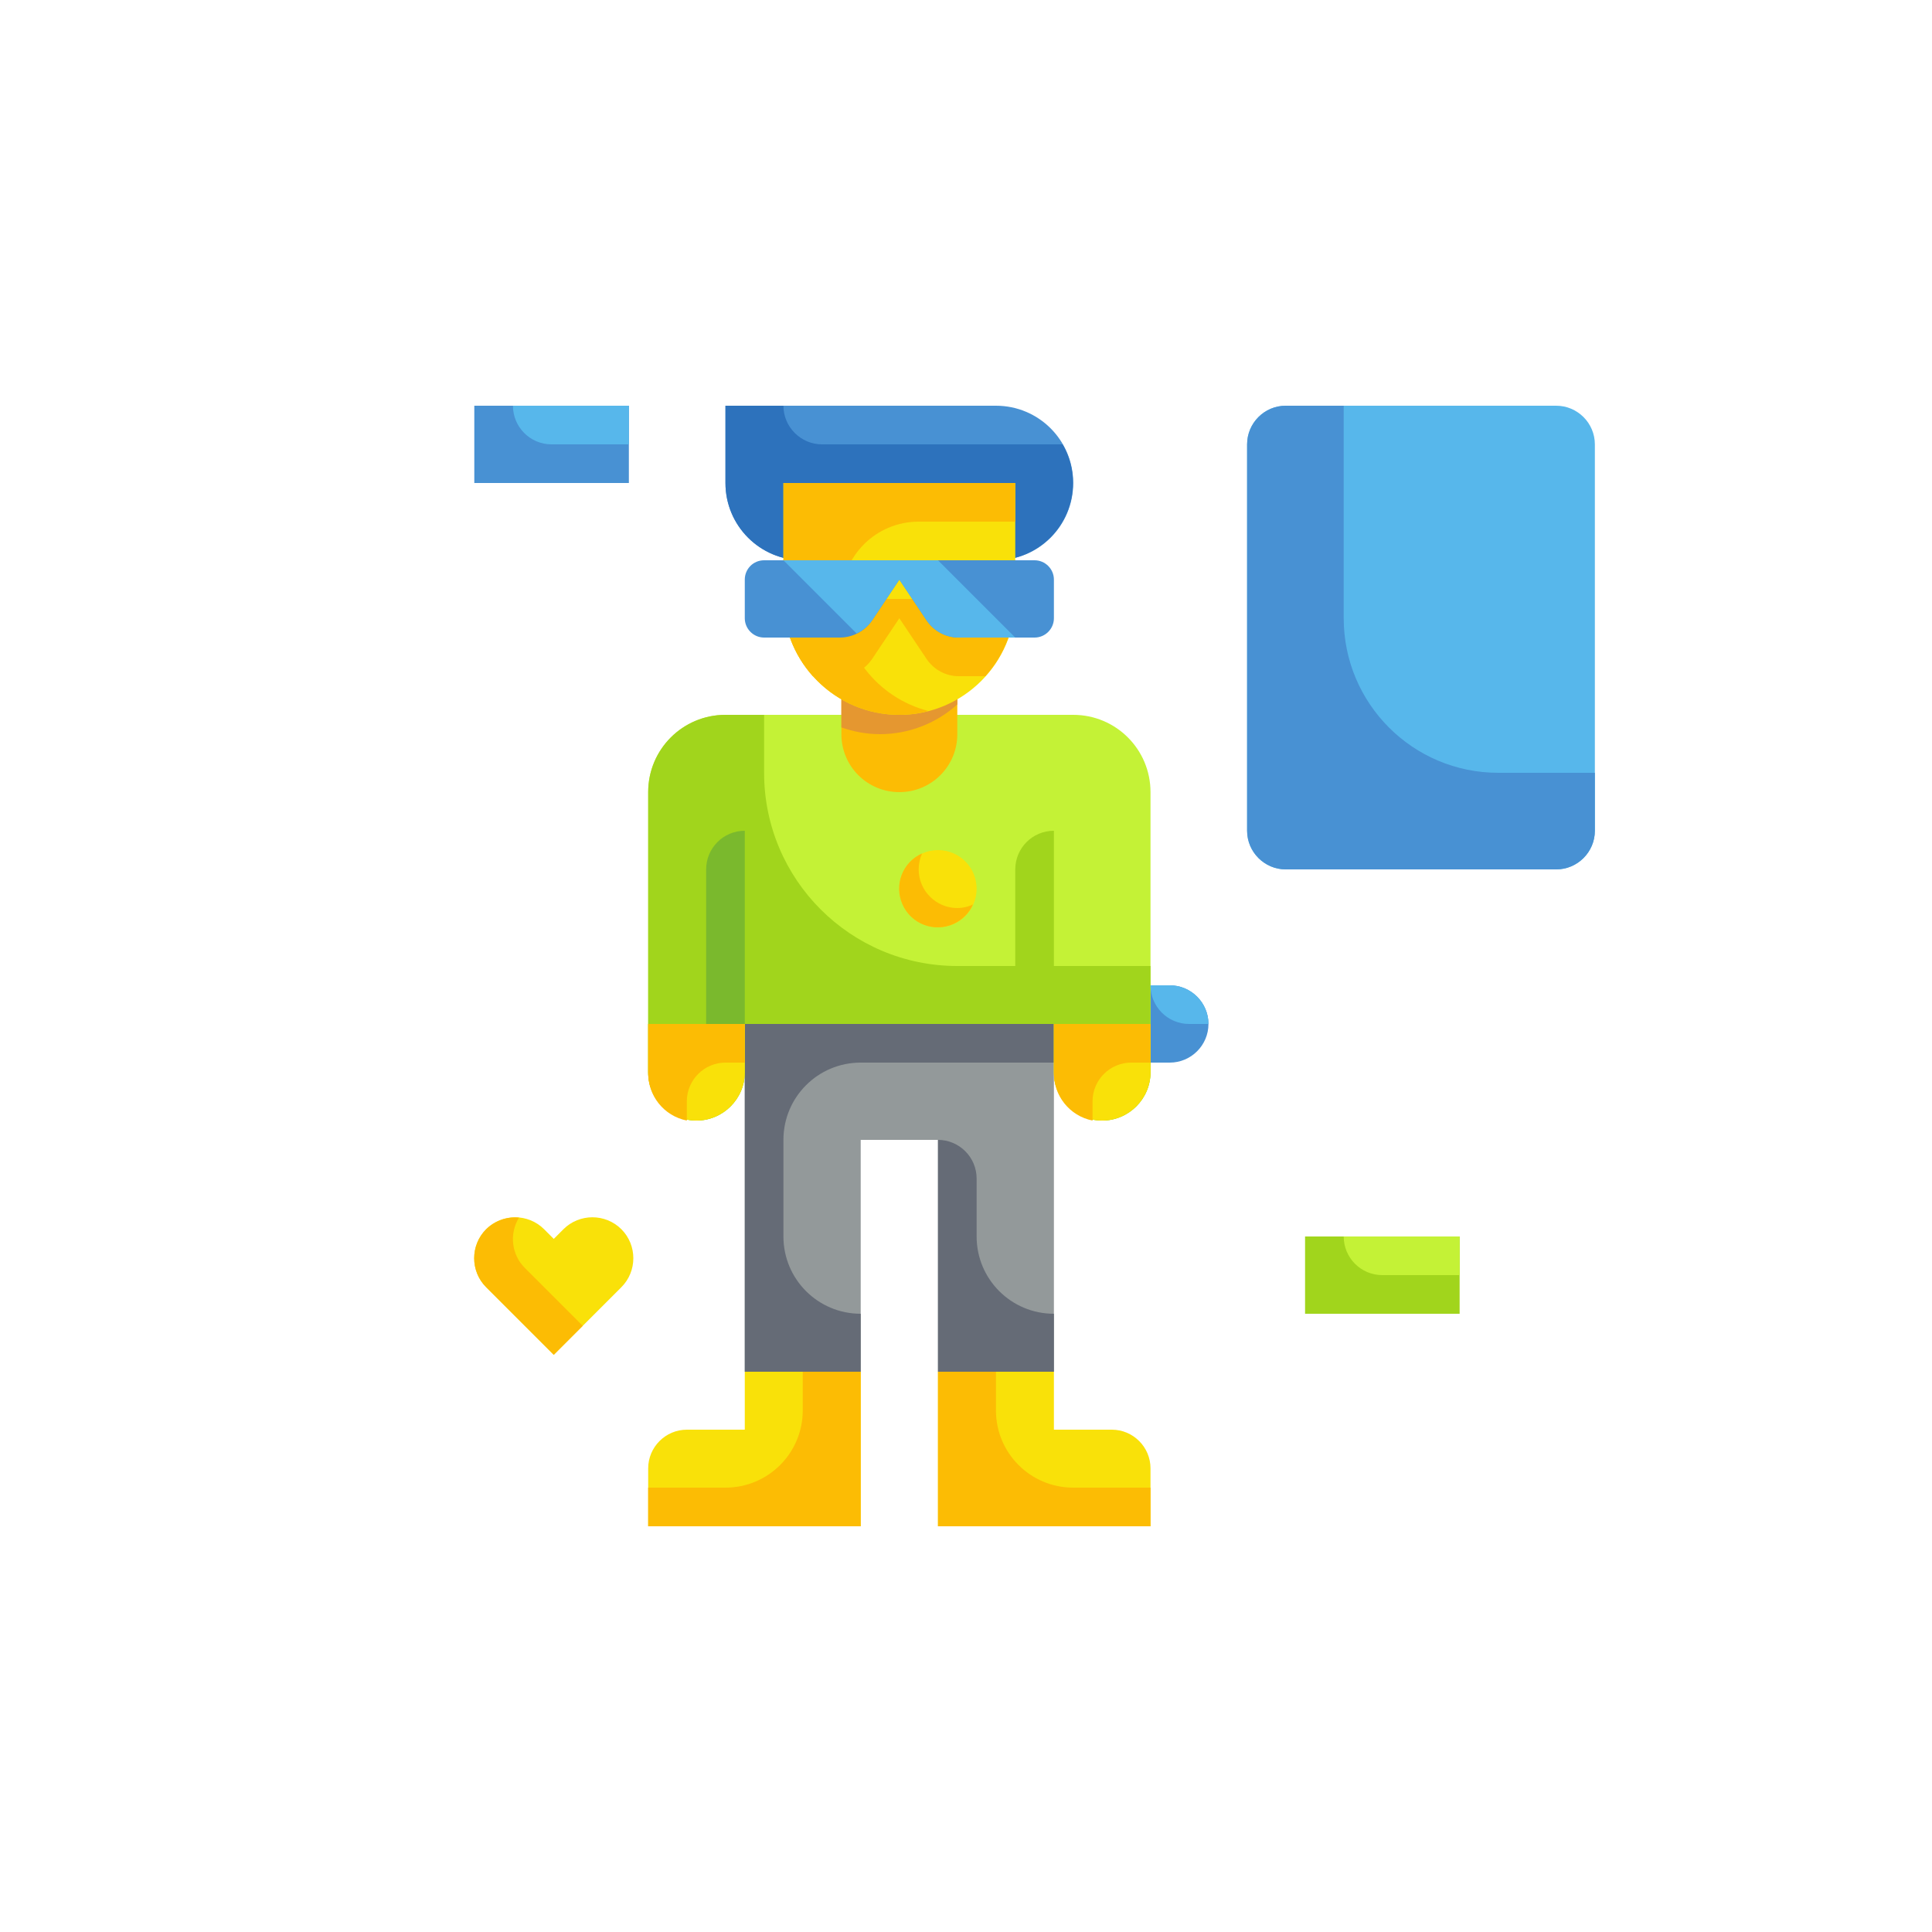<?xml version="1.0" encoding="UTF-8"?> <svg xmlns="http://www.w3.org/2000/svg" xmlns:xlink="http://www.w3.org/1999/xlink" version="1.1" id="Layer_1" x="0px" y="0px" viewBox="0 0 800 800" style="enable-background:new 0 0 800 800;" xml:space="preserve"> <style type="text/css"> .st0{fill:#EFEFEF;} .st1{fill:#28AFCF;} .st2{fill:#A3D24B;} .st3{fill:#FF7773;} .st4{fill:#78E08F;} .st5{fill:#CCFC5C;} .st6{fill:#7DD0E2;} .st7{fill:#E6E6E6;} .st8{fill:#FFFFFF;} .st9{fill:#D93131;} .st10{fill:#70B568;} .st11{fill:#FFF5F5;} .st12{fill:#EFE2DD;} .st13{fill:#EA4444;} .st14{fill:#87C080;} .st15{fill:#B88A65;} .st16{fill:#A87A52;} .st17{fill:#FFB541;} .st18{fill:#FFA812;} .st19{fill:#7C8388;} .st20{fill:#6A7075;} .st21{fill:#FCD770;} .st22{fill:#B4DD7F;} .st23{fill:#FFC729;} .st24{fill:#C3B2EA;} .st25{fill:#AAB2BD;} .st26{fill:#92B55E;} .st27{fill:#FFB655;} .st28{fill:#FFE477;} .st29{fill:#EE8700;} .st30{fill:#CD2A00;} .st31{fill:#FF7956;} .st32{fill:#44FFE8;} .st33{fill:#FF3501;} .st34{fill:#FF3F62;} .st35{fill:#57A4FF;} .st36{fill:#DFB28B;} .st37{fill:#CF9E76;} .st38{fill:#ECC19C;} .st39{fill:#CCD1D9;} .st40{fill:#DBB596;} .st41{fill:#81C784;} .st42{fill:#FF9E80;} .st43{fill:#FFB74D;} .st44{fill:#E8834D;} .st45{fill:#D66E41;} .st46{fill:#F4E9D3;} .st47{fill:#E5D6BE;} .st48{fill:#FFE55A;} .st49{fill:#FFD91D;} .st50{fill:#FF4755;} .st51{fill:#FC2B3A;} .st52{fill:#98DB7C;} .st53{fill:#82D361;} .st54{fill:#FFD782;} .st55{fill:#AABECE;} .st56{fill:#CFDFE8;} .st57{fill:#E9686A;} .st58{fill:#CE93D8;} .st59{fill:#C087CC;} .st60{fill:#E2B9EA;} .st61{fill:#EEEEEE;} .st62{fill:#E0E0E0;} .st63{fill:#969595;} .st64{fill:#FFE7DE;} .st65{fill:#F9D8CD;} .st66{fill:#F48FB1;} .st67{fill:#525252;} .st68{fill:#F4C2B5;} .st69{fill:#FFF5F2;} .st70{fill:#F5F5F5;} .st71{fill:#F8BBD0;} .st72{fill:#F06292;} .st73{fill:#3F3F3F;} .st74{fill:#848484;} .st75{fill:#0096DC;} .st76{fill:#B48764;} .st77{fill:#D29B6E;} .st78{fill:#F0C087;} .st79{fill:#E6AF78;} .st80{fill:#D5DCED;} .st81{fill:#00AAF0;} .st82{fill:#C7CFE2;} .st83{fill:#966D50;} .st84{fill:#FFDC64;} .st85{fill:#C39772;} .st86{fill:#FFC850;} .st87{fill:#567C8E;} .st88{fill:#3D6372;} .st89{fill:#D3A059;} .st90{fill:#BA7C3E;} .st91{fill:#5AA2FF;} .st92{fill:#006AF8;} .st93{fill:#D2E7FA;} .st94{fill:#9DC8FF;} .st95{fill:#F1C600;} .st96{fill:#EFA628;} .st97{fill:#F95DAA;} .st98{fill:#E2ECF5;} .st99{fill:#54C8F2;} .st100{fill:#87D3D8;} .st101{fill:#4ABDC5;} .st102{fill:#C3E9EC;} .st103{fill:#C5D9EC;} .st104{fill:#00ACEA;} .st105{fill:#0EA8B2;} .st106{fill:#828187;} .st107{fill:#E0E0E2;} .st108{fill:#5F5E63;} .st109{fill:#C6C5CA;} .st110{fill:#FE90C5;} .st111{fill:#FFD4AC;} .st112{fill:#E2B48F;} .st113{fill:#FFCC9C;} .st114{fill:#4CAF50;} .st115{fill:#388E3C;} .st116{fill:#FFE082;} .st117{fill:#455A64;} .st118{fill:#FFCA28;} .st119{fill:#75E0F1;} .st120{fill:#3DC9D9;} .st121{fill:#AED45B;} .st122{fill:#9AC932;} .st123{fill:#E3F2FF;} .st124{fill:#FE73B1;} .st125{fill:#ED5151;} .st126{fill:#57555C;} .st127{fill:#C81E1E;} .st128{fill:#FEC459;} .st129{fill:#FF5D5D;} .st130{fill:#C9F3FF;} .st131{fill:#FFB954;} .st132{fill:#4DBAF6;} .st133{fill:#36D28F;} .st134{fill:#FCC49D;} .st135{fill:#A57A41;} .st136{fill:#DAC7FF;} .st137{fill:#F2EBFF;} .st138{fill:#BA98FF;} .st139{fill:#9C85D3;} .st140{fill:#A0A0A0;} .st141{fill:#8E8E8E;} .st142{fill:#CCCCCC;} .st143{fill:#F9F1EF;} .st144{fill:#FFD039;} .st145{fill:#FFAE47;} .st146{fill:#FF1D25;} .st147{fill:#BF161C;} .st148{fill:#E93234;} .st149{fill:#FFDE78;} .st150{fill:#E6C96C;} .st151{fill:#E7F5FD;} .st152{fill:#EF6256;} .st153{fill:#DA594F;} .st154{fill:#E1EFFB;} .st155{fill:#CCDFED;} .st156{fill:#2DE8E8;} .st157{fill:#11B9C1;} .st158{fill:#61AFF7;} .st159{fill:#55A2F0;} .st160{fill:#21D8DE;} .st161{fill:#2C5871;} .st162{fill:#1D4859;} .st163{fill:#AFB8C9;} .st164{fill:#FB5968;} .st165{fill:#CD2C5A;} .st166{fill:#92E0C0;} .st167{fill:#48C397;} .st168{fill:#ECECEC;} .st169{fill:#A3A3A3;} .st170{fill:#00D7DF;} .st171{fill:#006468;} .st172{fill:#D80027;} .st173{fill:#FF507D;} .st174{fill:#D23C69;} .st175{fill:#C3C6C7;} .st176{fill:#E9EEF2;} .st177{fill:#EB423F;} .st178{fill:#FFE17D;} .st179{fill:#FFC350;} .st180{fill:#FFD164;} .st181{fill:#FF8087;} .st182{fill:#E6646E;} .st183{fill:#FF593F;} .st184{fill:#FFFEFE;} .st185{fill:#FFDE66;} .st186{fill:#EBEBEB;} .st187{fill:#FF9C8C;} .st188{fill:#BDE660;} .st189{fill:#FDFEFC;} .st190{fill:#C4F236;} .st191{fill:#F9E109;} .st192{fill:#93999A;} .st193{fill:#656B76;} .st194{fill:#4891D3;} .st195{fill:#A1D51C;} .st196{fill:#7AB92D;} .st197{fill:#2D72BC;} .st198{fill:#FCBC04;} .st199{fill:#E59730;} .st200{fill:#57B7EB;} .st201{fill:#EBBF00;} .st202{fill:#CBA57C;} .st203{fill:#C49A6C;} .st204{fill:#A97C50;} .st205{fill:#FF9811;} .st206{fill:#58595B;} .st207{fill:#FF6243;} .st208{fill:#006DF0;} .st209{fill:#FF5023;} .st210{fill:#FFDC00;} .st211{fill:#FEC108;} .st212{fill:#F44335;} .st213{fill:#783E22;} .st214{fill:#37474F;} .st215{fill:#607D8B;} .st216{fill:#FFE0B2;} .st217{fill:#3F51B5;} .st218{fill:#DFC49C;} .st219{fill:#00BCD4;} .st220{fill:#60A917;} .st221{fill:#549414;} .st222{fill:#4FC1E9;} .st223{fill:#B27946;} .st224{fill:#FFEAA7;} .st225{fill:#F0D0B4;} .st226{fill:#D9EEF7;} .st227{fill:#AAC4DA;} .st228{fill:#31E8BB;} .st229{fill:#FBB040;} .st230{fill:#FFE451;} .st231{fill:#FD6149;} .st232{fill:#DF412D;} .st233{fill:#1CB28B;} .st234{fill:#FCB65F;} .st235{fill:#36A6CE;} .st236{fill:#FA3F68;} .st237{fill:#EA7988;} .st238{fill:#D26D7A;} .st239{fill:#BA8D4A;} .st240{fill:#967140;} .st241{fill:#EEF0F1;} .st242{fill:#D6D8D8;} .st243{fill:#FFE100;} .st244{fill:#FDCC00;} .st245{fill:#FFA800;} .st246{fill:#F4F4F4;} .st247{fill:#E5E5E5;} </style> <g id="Fill_Outline_1_"> <path class="st190" d="M348.4,296h-48c-17.7,0-32,14.3-32,32v116c0,11,9,20,20,20s20-9,20-20v-20h128v20c0,11,9,20,20,20 s20-9,20-20V328c0-17.7-14.3-32-32-32h-48"></path> <path class="st191" d="M308.4,568v24h-24c-8.8,0-16,7.2-16,16v24h88v-64H308.4z"></path> <path class="st191" d="M436.4,568v24h24c8.8,0,16,7.2,16,16v24h-88v-64H436.4z"></path> <path class="st192" d="M308.4,424v144h48v-96h32v96h48V424H308.4z"></path> <path class="st193" d="M308.4,424v144h48v-24c-17.7,0-32-14.3-32-32v-40c0-17.7,14.3-32,32-32h80v-16H308.4z"></path> <path class="st193" d="M404.4,488c0-8.8-7.2-16-16-16v96h48v-24c-17.7,0-32-14.3-32-32V488z"></path> <path class="st194" d="M476.4,408h8c8.8,0,16,7.2,16,16s-7.2,16-16,16h-8l0,0V408L476.4,408z"></path> <circle class="st191" cx="388.4" cy="368" r="16"></circle> <path class="st195" d="M316.4,320v-24h-16c-17.7,0-32,14.3-32,32v116c0,11,9,20,20,20s20-9,20-20v-20h128v20c0,11,9,20,20,20 s20-9,20-20v-44h-80C352.2,400,316.4,364.2,316.4,320z"></path> <path class="st195" d="M436.4,344L436.4,344v80l0,0h-16l0,0v-64C420.4,351.2,427.5,344,436.4,344z"></path> <path class="st196" d="M308.4,344L308.4,344v96l0,0h-16l0,0v-80C292.4,351.2,299.5,344,308.4,344z"></path> <path class="st194" d="M300.4,168h112c17.7,0,32,14.3,32,32s-14.3,32-32,32h-80c-17.7,0-32-14.3-32-32V168L300.4,168z"></path> <path class="st197" d="M340.4,184c-8.8,0-16-7.2-16-16h-24v32c0,17.7,14.3,32,32,32h80c17.7-0.1,31.9-14.4,31.9-32.1 c0-5.6-1.5-11.1-4.3-15.9H340.4z"></path> <path class="st198" d="M348.4,256v48c0,13.3,10.7,24,24,24c13.3,0,24-10.7,24-24v-48H348.4z"></path> <path class="st199" d="M348.4,301.2c5.1,1.8,10.5,2.8,16,2.8c11.8,0,23.2-4.4,32-12.3V256h-48V301.2z"></path> <path class="st191" d="M324.4,200h96l0,0v48c0,26.5-21.5,48-48,48s-48-21.5-48-48V200L324.4,200z"></path> <path class="st198" d="M347.8,280c5.3,0,10.3-2.7,13.3-7.1l11.3-16.9l11.3,16.9c3,4.4,7.9,7.1,13.3,7.1H408 c8-8.8,12.3-20.2,12.3-32h-96c0,11.8,4.4,23.2,12.3,32H347.8z"></path> <path class="st198" d="M348.4,248c0-17.7,14.3-32,32-32h40v-16h-96v48c0,26.5,21.5,48,48,48c4.1,0,8.1-0.5,12-1.6 C363.2,288.9,348.4,269.9,348.4,248z"></path> <path class="st194" d="M308.4,240v16c0,4.4,3.6,8,8,8h31.4c5.3,0,10.3-2.7,13.3-7.1l11.3-16.9l11.3,16.9c3,4.4,7.9,7.1,13.3,7.1 h31.4c4.4,0,8-3.6,8-8v-16c0-4.4-3.6-8-8-8h-112C311.9,232,308.4,235.6,308.4,240z"></path> <path class="st200" d="M324.4,232l30.3,30.3c2.6-1.2,4.8-3.1,6.4-5.4l11.3-16.9l11.3,16.9c3,4.4,7.9,7.1,13.3,7.1h23.4l-32-32 H324.4z"></path> <path class="st191" d="M436.4,424h40l0,0v20c0,11-9,20-20,20s-20-9-20-20V424L436.4,424z"></path> <path class="st191" d="M268.4,424h40l0,0v20c0,11-9,20-20,20s-20-9-20-20V424L268.4,424z"></path> <path class="st198" d="M436.4,424v20c-0.2,9.7,6.5,18.1,16,20v-8c0-8.8,7.2-16,16-16h8v-16H436.4z"></path> <path class="st198" d="M268.4,444c-0.2,9.7,6.5,18.1,16,20v-8c0-8.8,7.2-16,16-16h8v-16h-40V444z"></path> <path class="st200" d="M476.4,408h8c8.8,0,16,7.2,16,16l0,0h-8C483.5,424,476.4,416.8,476.4,408L476.4,408z"></path> <path class="st198" d="M332.4,584c0,17.7-14.3,32-32,32h-32v16h88v-64h-24V584z"></path> <path class="st198" d="M412.4,584v-16h-24v64h88v-16h-32C426.7,616,412.4,601.7,412.4,584z"></path> <path class="st198" d="M396.4,376c-8.8,0-16-7.2-16-16c0-2.3,0.5-4.5,1.4-6.6c-8.1,3.6-11.7,13-8.1,21.1c3.6,8.1,13,11.7,21.1,8.1 c3.6-1.6,6.5-4.5,8.1-8.1C400.9,375.5,398.6,376,396.4,376z"></path> <path class="st194" d="M196.4,168h64v32h-64V168z"></path> <path class="st195" d="M540.4,512h64v32h-64V512z"></path> <path class="st200" d="M532.4,168h112c8.8,0,16,7.2,16,16v160c0,8.8-7.2,16-16,16h-112c-8.8,0-16-7.2-16-16V184 C516.4,175.2,523.5,168,532.4,168z"></path> <path class="st191" d="M229.3,513l4-4c6.6-6.6,17.4-6.6,24,0c0,0,0,0,0,0c6.6,6.6,6.6,17.4,0,24c0,0,0,0,0,0l-28,28l-28-28 c-6.6-6.6-6.6-17.4,0-24c0,0,0,0,0,0c6.6-6.6,17.4-6.6,24,0c0,0,0,0,0,0L229.3,513z"></path> <path class="st194" d="M556.4,256v-88h-24c-8.8,0-16,7.2-16,16v160c0,8.8,7.2,16,16,16h112c8.8,0,16-7.2,16-16v-24h-40 C585,320,556.4,291.3,556.4,256z"></path> <path class="st190" d="M556.4,512h48l0,0v16l0,0h-32C563.5,528,556.4,520.8,556.4,512L556.4,512z"></path> <path class="st200" d="M212.4,168h48l0,0v16l0,0h-32C219.5,184,212.4,176.8,212.4,168L212.4,168z"></path> <path class="st198" d="M217.3,525c-5.5-5.5-6.5-14.1-2.4-20.8c-5-0.5-10,1.3-13.6,4.8c-6.6,6.6-6.6,17.4,0,24c0,0,0,0,0,0l28,28 l12-12L217.3,525z"></path> </g> </svg> 